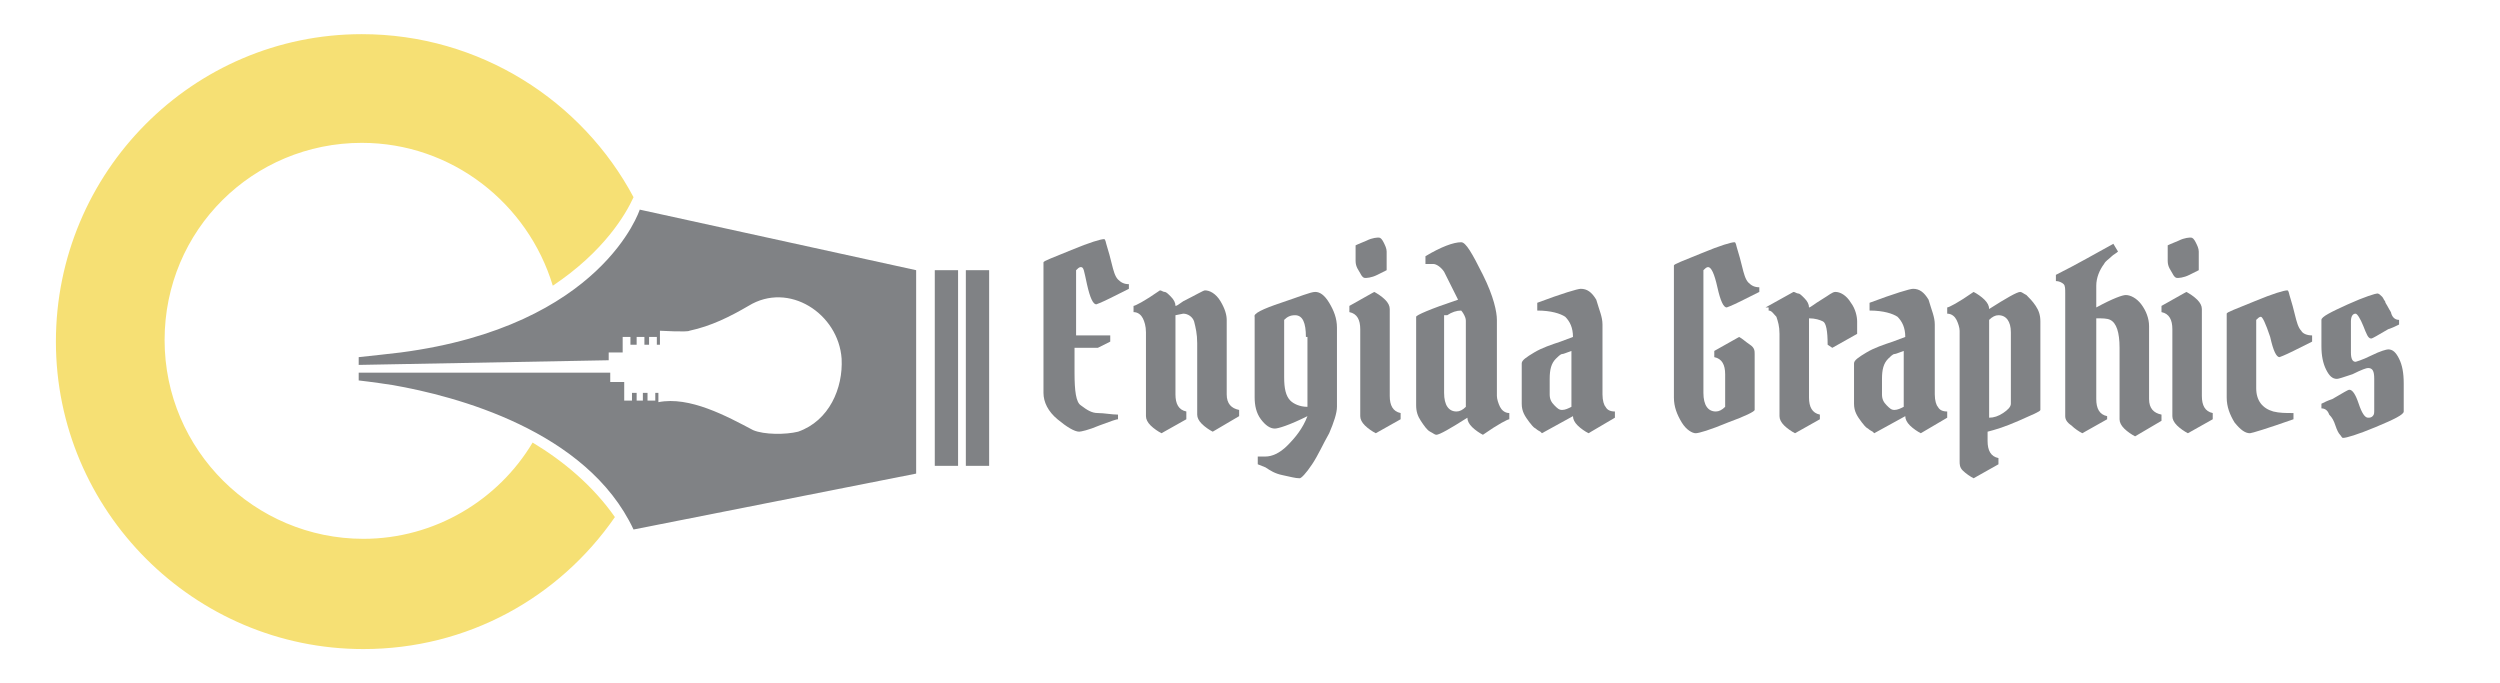<?xml version="1.0" encoding="utf-8"?>
<!-- Generator: Adobe Illustrator 28.1.0, SVG Export Plug-In . SVG Version: 6.00 Build 0)  -->
<svg version="1.1" id="Layer_1" xmlns="http://www.w3.org/2000/svg" xmlns:xlink="http://www.w3.org/1999/xlink" x="0px" y="0px"
	 viewBox="0 0 161 44" style="enable-background:new 0 0 161 44;" xml:space="preserve">
<style type="text/css">
	.st0{fill:#808285;}
	.st1{fill:#F6E074;}
	.st2{enable-background:new    ;}
</style>
<g>
	<path class="st0" d="M25.8,22.7C25,22.8,24,22.9,23.1,23v0.5l16.1-0.3v-0.5h0.9v-1h0.5v0.5H41v-0.5h0.5v0.5h0.3v-0.5h0.5v0.5h0.2
		v-0.9c0,0,1.8,0.1,1.9,0c1.4-0.3,2.6-0.9,3.8-1.6c2.6-1.6,5.8,0.5,6,3.4c0.1,1.9-0.8,4-2.8,4.7c-0.8,0.2-2.2,0.2-2.9-0.1
		c-1.7-0.9-4.1-2.2-6.1-1.8v-0.6h-0.2v0.5h-0.5v-0.5h-0.3v0.5H41v-0.5h-0.3v0.5h-0.5v-1.2h-0.9v-0.6L23.1,24v0.5
		c0,0,0.9,0.1,2.2,0.3c4,0.7,12.5,2.9,15.5,9.3L59,30.5V17.4l-17.8-3.9C41.2,13.5,38.8,21,25.8,22.7L25.8,22.7z"/>
	<rect x="60.2" y="17.4" class="st0" width="1.5" height="12.6"/>
	<rect x="62.2" y="17.4" class="st0" width="1.5" height="12.6"/>
</g>
<path class="st1" d="M34.3,28.5c-2.2,3.7-6.3,6.2-10.9,6.2c-7,0-12.8-5.7-12.8-12.8S16.3,9.2,23.3,9.2c5.8,0,10.7,3.9,12.3,9.2
	c3.3-2.2,4.7-4.6,5.2-5.7C37.5,6.5,30.9,2.2,23.3,2.2C12.4,2.2,3.6,11.1,3.6,22s8.9,19.8,19.8,19.8c6.7,0,12.6-3.3,16.2-8.5
	C38.2,31.3,36.3,29.7,34.3,28.5L34.3,28.5z"/>
<g class="st2">
	<path class="st0" d="M69.6,17.2c-0.1,0-0.2,0.1-0.3,0.2v4.2h2.2v0.4l-0.8,0.4h-1.5v1.6c0,1.2,0.1,1.9,0.4,2.1
		c0.4,0.3,0.7,0.5,1.1,0.5c0.4,0,0.9,0.1,1.3,0.1V27c-0.1,0-0.4,0.1-1.2,0.4c-0.7,0.3-1.2,0.4-1.3,0.4c-0.3,0-0.8-0.3-1.4-0.8
		c-0.6-0.5-0.9-1.1-0.9-1.7v-8.4c0-0.1,0.6-0.3,1.8-0.8c1.2-0.5,1.9-0.7,2.1-0.7c0.1,0,0.1,0.2,0.2,0.5s0.2,0.7,0.3,1.1
		c0.1,0.4,0.2,0.8,0.4,1s0.4,0.3,0.7,0.3v0.3c-0.2,0.1-0.6,0.3-1.2,0.6c-0.6,0.3-0.9,0.4-0.9,0.4c-0.2,0-0.4-0.4-0.6-1.3
		S69.8,17.2,69.6,17.2z"/>
	<path class="st0" d="M73.8,26.8v-5.4c0-0.4-0.1-0.7-0.2-0.9s-0.3-0.4-0.6-0.4v-0.4c0.1,0,0.7-0.3,1.7-1c0.1,0,0.2,0.1,0.3,0.1
		c0.1,0,0.2,0.1,0.4,0.3s0.3,0.4,0.3,0.6c0.1,0,0.2-0.1,0.5-0.3c0.8-0.4,1.3-0.7,1.4-0.7c0.3,0,0.7,0.2,1,0.7s0.4,0.9,0.4,1.2v4.8
		c0,0.6,0.3,0.9,0.8,1v0.4l-1.7,1c-0.2-0.1-0.5-0.3-0.7-0.5c-0.2-0.2-0.3-0.4-0.3-0.6v-4.6c0-0.6-0.1-1-0.2-1.4
		c-0.1-0.3-0.4-0.5-0.7-0.5l-0.5,0.1v5.1c0,0.6,0.2,1,0.7,1.1V27l-1.6,0.9c-0.2-0.1-0.5-0.3-0.7-0.5C73.9,27.2,73.8,27,73.8,26.8z"
		/>
	<path class="st0" d="M82.5,19.5c1.2-0.4,1.9-0.7,2.2-0.7s0.6,0.2,0.9,0.7s0.5,1,0.5,1.6v5.1c0,0.4-0.2,1-0.5,1.7
		c-0.4,0.7-0.7,1.4-1.1,2c-0.4,0.6-0.7,0.9-0.8,0.9c-0.3,0-0.6-0.1-1.1-0.2s-0.8-0.3-1.1-0.5l-0.5-0.2v-0.5h0.5
		c0.4,0,0.9-0.2,1.4-0.7c0.5-0.5,1-1.1,1.3-1.9c-1.2,0.6-1.9,0.8-2.1,0.8c-0.3,0-0.6-0.2-0.9-0.6c-0.3-0.4-0.4-0.9-0.4-1.4v-5.2
		C80.7,20.2,81.3,19.9,82.5,19.5z M84.1,21.7c0-0.9-0.2-1.4-0.7-1.4c-0.3,0-0.5,0.1-0.7,0.3v3.7c0,0.7,0.1,1.2,0.4,1.5
		c0.2,0.2,0.6,0.4,1.1,0.4V21.7z"/>
	<path class="st0" d="M89.5,19.9v5.6c0,0.6,0.2,1,0.7,1.1V27l-1.6,0.9c-0.2-0.1-0.5-0.3-0.7-0.5c-0.2-0.2-0.3-0.4-0.3-0.6v-5.6
		c0-0.6-0.2-1-0.7-1.1v-0.4l1.6-0.9c0.2,0.1,0.5,0.3,0.7,0.5C89.4,19.5,89.5,19.7,89.5,19.9z M87.3,16.8v-1c0,0,0.2-0.1,0.7-0.3
		c0.4-0.2,0.7-0.2,0.8-0.2s0.2,0.1,0.3,0.3s0.2,0.4,0.2,0.6v1.2c0,0-0.2,0.1-0.6,0.3c-0.4,0.2-0.7,0.2-0.8,0.2s-0.2-0.1-0.3-0.3
		S87.3,17.2,87.3,16.8z"/>
</g>
<g class="st2">
	<path class="st0" d="M94.1,15.6c0.3,0,0.7,0.7,1.4,2.1s0.9,2.4,0.9,2.9v4.9c0,0.2,0.1,0.5,0.2,0.7c0.1,0.2,0.3,0.4,0.6,0.4v0.4
		c-0.1,0-0.7,0.3-1.7,1c-0.2-0.1-0.5-0.3-0.7-0.5c-0.2-0.2-0.3-0.4-0.3-0.6c-1.1,0.7-1.8,1.1-2,1.1c-0.1,0-0.2-0.1-0.4-0.2
		s-0.4-0.4-0.6-0.7c-0.2-0.3-0.3-0.6-0.3-1v-5.7c0-0.1,0.9-0.5,2.7-1.1c-0.4-0.8-0.7-1.4-0.9-1.8c-0.2-0.3-0.5-0.5-0.7-0.5h-0.5
		v-0.5C92.8,15.9,93.6,15.6,94.1,15.6z M93.8,26.5c0.2,0,0.4-0.1,0.6-0.3v-5.5c0-0.1,0-0.2-0.1-0.4c-0.1-0.2-0.2-0.3-0.2-0.3
		c-0.3,0-0.6,0.1-0.9,0.3L93,20.3v5C93,26.1,93.3,26.5,93.8,26.5z"/>
</g>
<g class="st2">
	<path class="st0" d="M103.2,20.9v4.5c0,0.4,0.1,0.7,0.2,0.8c0.1,0.2,0.3,0.3,0.6,0.3v0.4l-1.7,1c-0.2-0.1-0.5-0.3-0.7-0.5
		c-0.2-0.2-0.3-0.4-0.3-0.6l-2,1.1c0,0-0.1-0.1-0.1-0.1s-0.2-0.1-0.3-0.2c-0.2-0.1-0.3-0.3-0.4-0.4c-0.3-0.4-0.5-0.7-0.5-1.2v-2.6
		c0-0.2,0.3-0.4,0.8-0.7s1.1-0.5,1.7-0.7l0.8-0.3c0-0.6-0.2-1-0.5-1.3c-0.3-0.2-0.9-0.4-1.8-0.4v-0.5c1.6-0.6,2.6-0.9,2.8-0.9
		c0.4,0,0.7,0.2,1,0.7C103,20,103.2,20.4,103.2,20.9z M100.1,26.1c0.2,0.2,0.3,0.3,0.5,0.3s0.4-0.1,0.6-0.2v-3.6
		c-0.3,0.1-0.5,0.2-0.6,0.2s-0.3,0.2-0.4,0.3c-0.3,0.3-0.4,0.7-0.4,1.3v1C99.8,25.7,99.9,25.9,100.1,26.1z"/>
	<path class="st0" d="M110.5,26.5c0.2,0,0.4-0.1,0.6-0.3v-2.1c0-0.6-0.2-1-0.7-1.1v-0.4l1.6-0.9c0.2,0.1,0.4,0.3,0.7,0.5
		s0.3,0.4,0.3,0.6v3.6c0,0.1-0.6,0.4-1.7,0.8c-1.2,0.5-1.9,0.7-2.1,0.7s-0.6-0.2-0.9-0.7s-0.5-1-0.5-1.6v-8.5c0-0.1,0.6-0.3,1.8-0.8
		c1.2-0.5,1.9-0.7,2.1-0.7c0.1,0,0.1,0.2,0.2,0.5s0.2,0.7,0.3,1.1c0.1,0.4,0.2,0.8,0.4,1s0.4,0.3,0.7,0.3v0.3
		c-0.2,0.1-0.6,0.3-1.2,0.6c-0.6,0.3-0.9,0.4-0.9,0.4c-0.2,0-0.4-0.4-0.6-1.3c-0.2-0.9-0.4-1.3-0.6-1.3c-0.1,0-0.2,0.1-0.3,0.2v7.9
		C109.7,26.1,110,26.5,110.5,26.5z"/>
</g>
<g class="st2">
	<path class="st0" d="M113.7,19.8l1.8-1c0.1,0,0.2,0.1,0.3,0.1c0.1,0,0.2,0.1,0.4,0.3c0.2,0.2,0.3,0.4,0.3,0.6
		c0.1,0,0.3-0.2,0.8-0.5c0.5-0.3,0.7-0.5,0.9-0.5c0.3,0,0.7,0.2,1,0.7c0.3,0.4,0.4,0.9,0.4,1.2v0.8l-1.6,0.9l-0.3-0.2
		c0-0.9-0.1-1.4-0.3-1.5c-0.2-0.1-0.5-0.2-0.9-0.2v5.1c0,0.6,0.2,1,0.7,1.1V27l-1.6,0.9c-0.2-0.1-0.5-0.3-0.7-0.5
		c-0.2-0.2-0.3-0.4-0.3-0.6v-5.3c0-0.5-0.1-0.8-0.2-1.1c-0.2-0.2-0.3-0.4-0.5-0.4V19.8z"/>
</g>
<g class="st2">
	<path class="st0" d="M124.6,20.9v4.5c0,0.4,0.1,0.7,0.2,0.8c0.1,0.2,0.3,0.3,0.6,0.3v0.4l-1.7,1c-0.2-0.1-0.5-0.3-0.7-0.5
		c-0.2-0.2-0.3-0.4-0.3-0.6l-2,1.1c0,0-0.1-0.1-0.1-0.1s-0.2-0.1-0.3-0.2c-0.2-0.1-0.3-0.3-0.4-0.4c-0.3-0.4-0.5-0.7-0.5-1.2v-2.6
		c0-0.2,0.3-0.4,0.8-0.7s1.1-0.5,1.7-0.7l0.8-0.3c0-0.6-0.2-1-0.5-1.3c-0.3-0.2-0.9-0.4-1.8-0.4v-0.5c1.6-0.6,2.6-0.9,2.8-0.9
		c0.4,0,0.7,0.2,1,0.7C124.4,20,124.6,20.4,124.6,20.9z M121.5,26.1c0.2,0.2,0.3,0.3,0.5,0.3s0.4-0.1,0.6-0.2v-3.6
		c-0.3,0.1-0.5,0.2-0.6,0.2s-0.3,0.2-0.4,0.3c-0.3,0.3-0.4,0.7-0.4,1.3v1C121.2,25.7,121.3,25.9,121.5,26.1z"/>
	<path class="st0" d="M126.2,29.7v-8.4c0-0.2-0.1-0.5-0.2-0.7c-0.1-0.2-0.3-0.4-0.6-0.4v-0.4c0.1,0,0.7-0.3,1.7-1
		c0.2,0.1,0.5,0.3,0.7,0.5c0.2,0.2,0.3,0.4,0.3,0.6c1.1-0.7,1.8-1.1,2-1.1c0.1,0,0.2,0.1,0.4,0.2c0.2,0.2,0.4,0.4,0.6,0.7
		c0.2,0.3,0.3,0.6,0.3,1v5.7c0,0.1-0.5,0.3-1.4,0.7c-0.9,0.4-1.6,0.6-2,0.7v0.6c0,0.6,0.2,1,0.7,1.1v0.4l-1.6,0.9
		c-0.2-0.1-0.5-0.3-0.7-0.5S126.2,29.9,126.2,29.7z M128.7,20.3c-0.2,0-0.4,0.1-0.6,0.3v6.3c0.3,0,0.6-0.1,0.9-0.3
		c0.3-0.2,0.5-0.4,0.5-0.6v-4.6C129.5,20.7,129.2,20.3,128.7,20.3z"/>
	<path class="st0" d="M133,26.8v-7.9c0-0.3,0-0.5-0.1-0.6c-0.1-0.1-0.3-0.2-0.5-0.2v-0.4c1.4-0.7,2.6-1.4,3.7-2l0.3,0.5
		c-0.1,0.1-0.3,0.2-0.4,0.3c-0.2,0.2-0.4,0.3-0.5,0.5c-0.3,0.4-0.5,0.9-0.5,1.4v1.4c1.1-0.6,1.7-0.8,1.9-0.8c0.3,0,0.7,0.2,1,0.6
		c0.3,0.4,0.5,0.9,0.5,1.4v4.7c0,0.6,0.3,0.9,0.8,1v0.4l-1.7,1c-0.2-0.1-0.5-0.3-0.7-0.5c-0.2-0.2-0.3-0.4-0.3-0.6v-4.6
		c0-1-0.2-1.6-0.6-1.8c-0.2-0.1-0.5-0.1-0.9-0.1v5.2c0,0.6,0.2,1,0.7,1.1V27l-1.6,0.9c-0.2-0.1-0.5-0.3-0.7-0.5
		C133.1,27.2,133,27,133,26.8z"/>
	<path class="st0" d="M141.8,19.9v5.6c0,0.6,0.2,1,0.7,1.1V27l-1.6,0.9c-0.2-0.1-0.5-0.3-0.7-0.5c-0.2-0.2-0.3-0.4-0.3-0.6v-5.6
		c0-0.6-0.2-1-0.7-1.1v-0.4l1.6-0.9c0.2,0.1,0.5,0.3,0.7,0.5C141.7,19.5,141.8,19.7,141.8,19.9z M139.6,16.8v-1c0,0,0.2-0.1,0.7-0.3
		c0.4-0.2,0.7-0.2,0.8-0.2s0.2,0.1,0.3,0.3s0.2,0.4,0.2,0.6v1.2c0,0-0.2,0.1-0.6,0.3c-0.4,0.2-0.7,0.2-0.8,0.2s-0.2-0.1-0.3-0.3
		S139.6,17.2,139.6,16.8z"/>
	<path class="st0" d="M145.6,20.4c-0.1,0-0.2,0.1-0.3,0.2v4.4c0,0.8,0.4,1.3,1.1,1.5c0.4,0.1,0.8,0.1,1.3,0.1V27
		c-1.7,0.6-2.7,0.9-2.8,0.9c-0.3,0-0.6-0.2-1-0.7c-0.3-0.5-0.5-1-0.5-1.6v-5.4c0-0.1,0.6-0.3,1.8-0.8c1.2-0.5,1.9-0.7,2.1-0.7
		c0.1,0,0.1,0.2,0.2,0.5c0.1,0.3,0.2,0.7,0.3,1.1c0.1,0.4,0.2,0.8,0.4,1c0.1,0.2,0.4,0.3,0.7,0.3V22c-0.2,0.1-0.6,0.3-1.2,0.6
		c-0.6,0.3-0.9,0.4-0.9,0.4c-0.2,0-0.4-0.4-0.6-1.3C145.9,20.8,145.7,20.4,145.6,20.4z"/>
	<path class="st0" d="M150.5,24.4c-0.3,0-0.5-0.2-0.7-0.6c-0.2-0.4-0.3-0.9-0.3-1.5v-1.7c0-0.2,0.6-0.5,1.7-1
		c1.1-0.5,1.8-0.7,1.9-0.7c0.1,0,0.2,0.1,0.3,0.2c0.1,0.1,0.1,0.2,0.2,0.3c0,0.1,0.1,0.2,0.2,0.4c0.1,0.2,0.2,0.3,0.2,0.4
		c0.1,0.3,0.3,0.4,0.5,0.4v0.3c-0.2,0.1-0.4,0.2-0.7,0.3c-0.7,0.4-1,0.6-1.1,0.6c-0.2,0-0.3-0.3-0.5-0.8c-0.2-0.5-0.4-0.8-0.5-0.8
		c-0.2,0-0.3,0.2-0.3,0.5v2c0,0.4,0.1,0.6,0.3,0.6c0,0,0.4-0.1,1-0.4c0.6-0.3,1-0.4,1.1-0.4c0.3,0,0.5,0.2,0.7,0.6
		c0.2,0.4,0.3,0.9,0.3,1.6v1.8c0,0.2-0.6,0.5-1.8,1s-1.9,0.7-2.1,0.7c-0.1,0-0.1-0.1-0.2-0.2s-0.2-0.3-0.3-0.6s-0.2-0.5-0.4-0.7
		c-0.1-0.3-0.3-0.4-0.5-0.4v-0.3c0.2-0.1,0.4-0.2,0.7-0.3c0.7-0.4,1-0.6,1.1-0.6c0.2,0,0.4,0.3,0.6,0.9c0.2,0.6,0.4,0.9,0.6,0.9
		c0.1,0,0.2,0,0.3-0.1s0.1-0.2,0.1-0.4v-2c0-0.5-0.1-0.7-0.4-0.7c-0.1,0-0.4,0.1-1,0.4C150.9,24.3,150.6,24.4,150.5,24.4z"/>
</g>
</svg>
